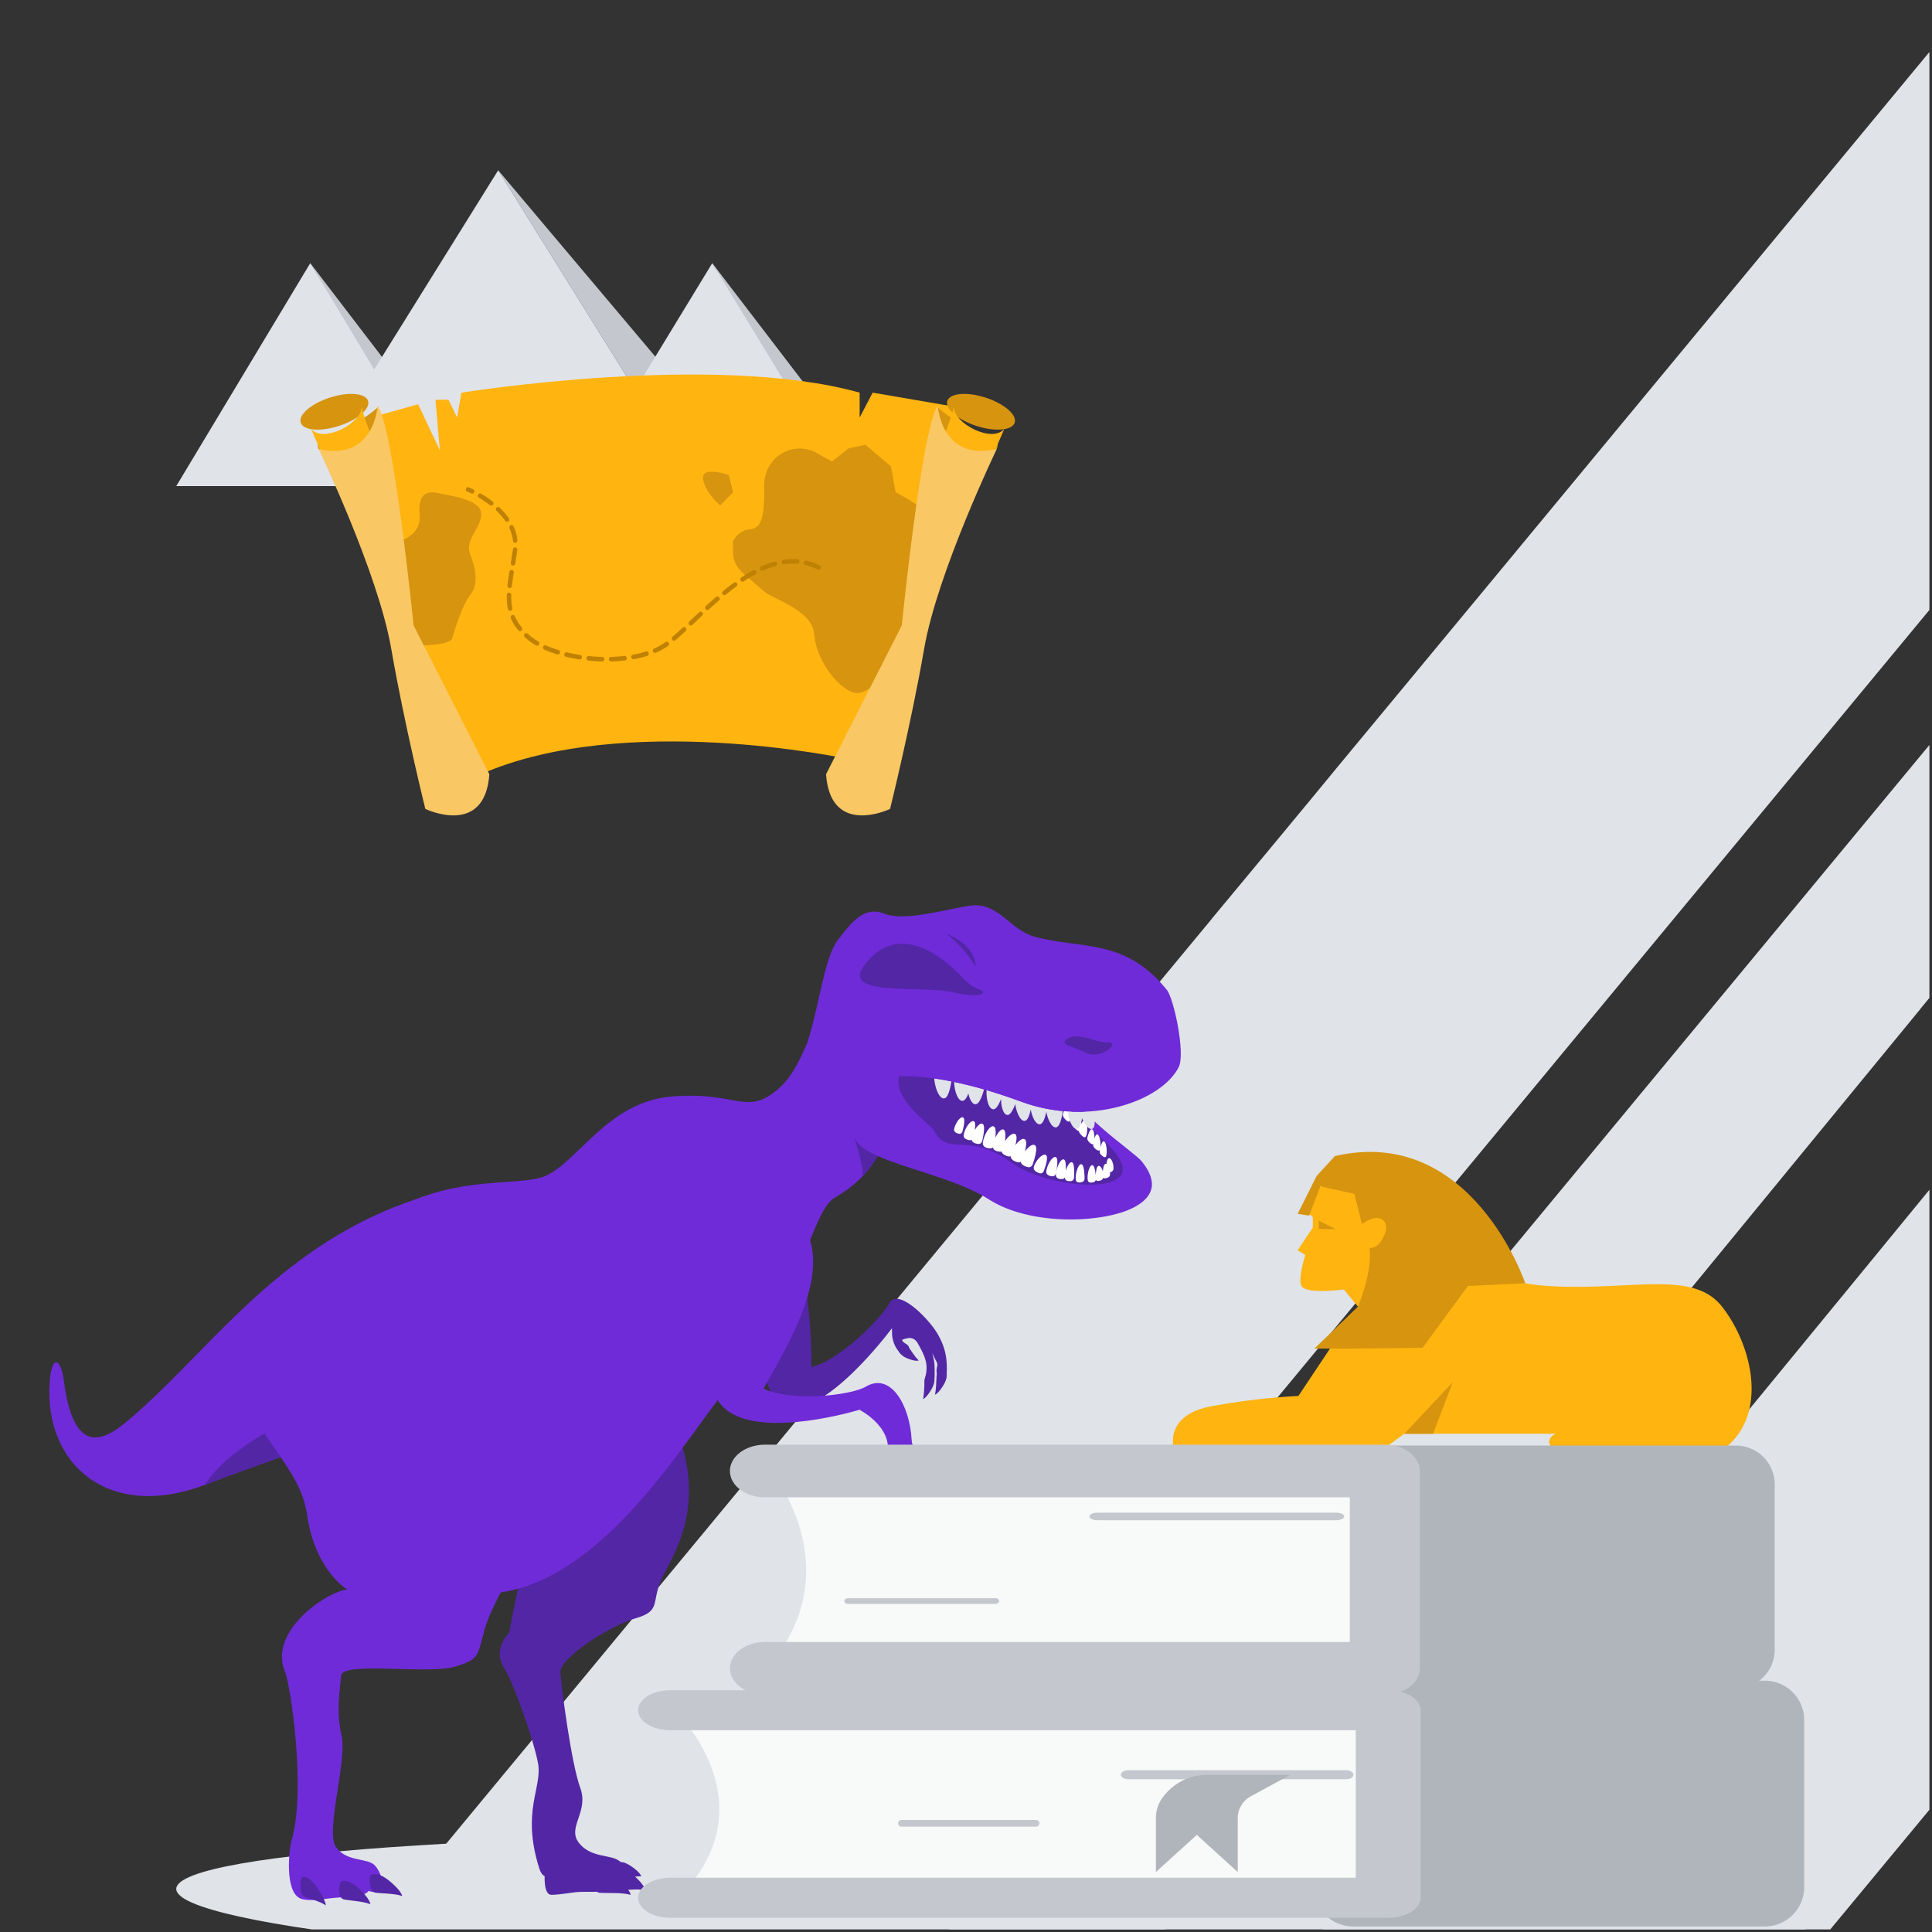 <svg viewBox="0 0 454 454" xmlns="http://www.w3.org/2000/svg" fill-rule="evenodd" clip-rule="evenodd" stroke-linecap="round" stroke-linejoin="round" stroke-miterlimit="1.5"><rect x="0" y="0" width="454" height="454" fill="#333333" stroke="none"/><g transform="scale(2.667)"><path fill="none" d="M0 0h170v170H0z"/><clipPath id="a"><path d="M0 0h170v170H0z"/></clipPath><g clip-path="url(#a)"><path d="M102.376 170.361h-19.07l29.001-35.031 57.79-69.809v93.819l-9.13 11.021h-44.728l18.175-22.15s.01 0 .01-.011l12.386-15.101v-.01l14.702-17.907 1.316-1.602 7.269-8.868V87.805l-.88 1.072v.01l-20.031 24.406-2.376 2.898-10.485 12.786-33.949 41.384z" fill="#e0e3e8"/><path d="M141.628 38.86l-9.159 11.069-.241.281v.009l-14.49 17.491-2.05 2.49-3.95 4.769-4.95 5.961v.009l-9.18 11.081v.01l-22.27 26.899-41.619 50.281v.4h40.369l32.52-39.29 16.781-20.261v-.01l11.639-14.06 35.04-42.329V4.5l-28.44 34.36z" fill="#e0e3e8" fill-rule="nonzero"/><path d="M159.455 169.396c-.069 3.324-32.343 5.354-72.086 4.533-39.743-.82-71.907-4.18-71.838-7.505.069-3.324 32.343-5.353 72.086-4.533 39.743.82 71.907 4.181 71.838 7.505" fill="#e0e3e8" fill-rule="nonzero"/><path d="M43.896 15l23.459 27.826h-6.133L43.896 15zM62.755 23.185L77.78 42.827h-3.868L62.755 23.185zM27.337 23.185l15.026 19.642h-3.868L27.337 23.185z" fill="#c4c8ce"/><path d="M27.337 23.189L39.143 42.83H15.53l11.806-19.642zM62.755 23.189l11.96 19.642h-23.92l11.96-19.642z" fill="#e0e3e8"/><path d="M43.896 15.001l17.326 27.827H26.57L43.896 15z" fill="#e0e3e8"/><g><path d="M118.069 102.404s9.933-3.298 10.33 6.36c0 0 .726 4.076 7.997 4.543 7.27.466 12.735-1.481 15.328 1.817 2.592 3.298 4.125 9.312.333 12.417h-15.328s-.69-.667.333-1.212h-13.329l-1.666 1.212h-18.66s-.806-2.868 3.332-3.635a60.533 60.533 0 017.664-.908l5.248-7.874-1.25-1.515s-3.305.464-3.728-.302c-.333-.606.333-2.726.333-2.726l-.666-.424 1.333-1.999v-.908l-.667-.606s1-1.817 1.396-2.12c0 0-.053-1.711 1.667-2.12z" fill="#ffb410"/><path d="M116.008 103.616l-1.669 3.332 1.008.163.993-2.586 2.993.67.672 2.661s.617-.49 1.224-.542c.606-.051 1.44.542.444 2.057 0 0-.336.605-1 .605 0 0 .332 1.817-1.022 5.149l-3.838 3.698h3.25l6.275-.064 3.997-5.451 5.055-.243s-4.723-13.991-16.772-11.202l-1.61 1.753zM123.733 126.333L128 121.79l-1.736 4.543h-2.532z" fill="#d6940f"/><g><path d="M116.197 108.29h1.465l-1.465-.733v.733z" fill="#d6940f"/></g></g><g><path d="M82.65 117.598c-.782-1.4-3.547-4.173-4.286-2.78-.74 1.394-4.534 5.147-6.88 5.628.1-5.788-1.237-14.18-4.492-16.945l-3.289 11.363c4.312 1.205 2.516 8.938 6.055 9.152 3.256.196 8.086-5.999 8.838-6.99a7.35 7.35 0 00.008.544c.056 1.133.904 2.093 1.258 1.677.69-.815-.364-.799-.37-1.2.513-.193 1.05-.32 1.412.38.21.408.72 1.212.733 2 .011.803-.162.81-.173 1.27-.021.993.901.489.887-.478-.005-.368.01-.872-.04-1.205-.113-.753-.303-1.103.016-.402.113.248.32.502.255.743-.231.864.222 1.015.478 1.256.331.31.455-.898.3-2.014-.113-.81-.407-1.456-.71-2zM54.757 165.624c-.399.067-.59-.84-.577-1.205.013-.366.465-.43.884-.278.418.152 1.283.75 1.44 1.187-.363-.033-.815.077-1.218.176-.193.048-.375.094-.53.12z" fill="#5226a5" fill-rule="nonzero"/><path d="M59.169 124.958c-3.568-7.683-2.666-7.986-9.522-10.754-3.89-1.57-16.033 4.341-10.227 11.472 3.024 3.716 2.7 5.343 3.84 7.61 1.071 2.136 2.997 3.907 2.997 3.907s-1.187 5.202-1.377 6.64c-.874.934-1.17 2.065-.439 3.182.732 1.116 2.534 6.11 2.958 8.306.425 2.196-1.502 4.208.122 9.321.186.586.47.66.47.66s-.101 1.662.598 1.651c.699-.01 1.41-.15 2.116-.232.973-.112 3.448.15 3.721-.44.78.271 1.44-.02 1.44-.02s-.523-1.683-1.29-2.286c-.767-.604-2.524-.245-3.578-1.613-1.055-1.367.911-2.716.126-4.842-.785-2.126-1.67-8.906-1.745-10.169-.075-1.262 4.353-4.11 6.607-4.759 2.255-.647 1.404-1.352 2.256-3.363.852-2.01 4.495-6.589.927-14.271z" fill="#5226a5" fill-rule="nonzero"/><path d="M28.336 112.923c6.448-10.558 16.688-8.015 19.665-9.287 2.978-1.273 5.51-6.55 11.2-7.024 2.095-.175 3.529.012 4.642.204 1.909.329 2.873.672 4.613-.772 2.754-2.287 2.781-6.626 5.138-7.212 2.737-.68 6.628 2.735 5.571 7.653-.88 4.096-1.987 6.95-5.602 9.032-2.19 1.261-3.06 9.504-9.301 16.569-3.376 3.821-10.912 17.501-20.871 18.299-9.96.798-20.92-17.861-15.055-27.462z" fill="#6f2bd8" fill-rule="nonzero"/><path d="M76.023 103.613c-.016-1.147-.468-2.356-.765-3.441l.035.079c.278.626 1.027 1.136 2.043 1.598a9.35 9.35 0 01-1.313 1.764z" fill="#5226a5" fill-rule="nonzero"/><path d="M74.87 94.417c.122 3.07-.576 3.587.423 5.834.999 2.246 8.062 3.006 11.805 5.41 3.744 2.403 10.155 2.103 12.788.732 2.633-1.37 1.399-3.196.72-4.057-.68-.86-6.182-4.417-6.675-6.97-.494-2.555-19.272-6.256-19.06-.949z" fill="#6f2bd8" fill-rule="nonzero"/><path d="M96.133 104.379c-2.253.033-5.326-.713-7.045-1.955-3.893-2.81-5.519-.434-6.772-2.769-.345-.643-3.665-2.763-3.078-4.841l.12-.003c.908-.013 1.901.06 2.96.212.07.879.44 1.764.841 1.758a.282.282 0 00.072-.01c.306-.087.492-.842.597-1.488l.241.05c.033.844.335 1.67.727 1.663a.304.304 0 00.052-.005c.183-.037.344-.304.476-.646.116.538.345.953.626.949a.299.299 0 00.034-.003c.305-.04.556-.71.72-1.302l.226.066a3.423 3.423 0 00-.006.267c.01.729.248 1.42.608 1.415l.02-.001c.247-.022.478-.458.656-.92v.07c.01.706.228 1.358.567 1.353.008 0 .017 0 .026-.002.243-.027.475-.48.654-.952.115.77.452 1.481.807 1.476a.27.27 0 00.074-.011c.224-.068.377-.508.479-.992.14.705.45 1.307.782 1.302a.278.278 0 00.073-.01c.246-.071.413-.574.522-1.103.138.735.476 1.392.824 1.387a.283.283 0 00.066-.009c.3-.079.47-.804.562-1.426l.099.01a4.613 4.613 0 00-.075.2c-.042.123 0 .293.1.414.12.142.281.302.4.3.039 0 .073-.018.1-.059.129.344.307.613.491.687.045.047.09.088.132.125.053.046.103.068.146.067a.106.106 0 00.022-.002c.011.09.051.185.114.26.12.143.28.303.4.3.05 0 .094-.03.124-.105.088-.229.118-.55.095-.826.126.132.255.21.367.209a.217.217 0 00.047-.006c1.407 1.357 2.808 2.597 2.705 3.656-.082.841-1.239 1.227-2.778 1.25zm.053-4.88c-.15.002-.299.455-.372.716-.031.112.01.26.102.362.104.116.243.245.343.244.047-.001.086-.03.11-.103.135-.426.046-1.181-.17-1.218a.082.082 0 00-.013-.001zm-.94-.439a3.4 3.4 0 00.029-.25c.016-.072.03-.146.043-.222l.082.086.044.088a.994.994 0 00-.198.298z" fill="#5226a5" fill-rule="nonzero"/><path d="M97.489 102.565c.025-.21.071-.403.15-.476.216-.193.491.366.47.877-.007.197-.153.288-.304.326.004.056.005.116.003.177-.01.27-.276.337-.466.352a.166.166 0 01-.13-.05c-.06.218-.303.274-.478.284a.176.176 0 01-.177-.101.283.283 0 01-.18.2c-.21.067-.508.103-.541-.218-.058-.602.204-1.394.456-1.257.141.079.215.504.255.86.016-.31.064-.664.182-.77.16-.143.35.108.442.452.021-.266.066-.54.167-.63.048-.045.098-.05.15-.026zm-2.705 1.33c.016.342.332.317.556.257.136-.034.226-.172.223-.337-.009-.393-.051-1.104-.236-1.218-.255-.157-.577.66-.543 1.298zm-.962-.154a.302.302 0 01-.222.144c-.246.011-.588-.032-.565-.406.046-.7.494-1.519.747-1.29.135.123.146.585.127.988.133-.493.402-.895.587-.74.178.15.16.901.135 1.312-.012.173-.115.303-.255.317-.232.028-.545.004-.554-.325zm-1.628-.583c-.062.366.277.462.527.486.151.014.28-.096.316-.27.081-.419.21-1.184.043-1.375-.236-.266-.767.478-.886 1.159zm-1.089-.39c-.118.347.226.523.49.604.156.05.31-.03.37-.195.15-.392.391-1.123.24-1.35-.208-.318-.877.29-1.1.94zm-3.613-1.675a.316.316 0 01-.248.092c-.3-.016-.705-.118-.641-.537.118-.786.731-1.651 1.017-1.354.132.139.124.553.08.96.236-.518.589-.893.782-.683.128.143.117.569.07.98.327-.504.779-.832.955-.565.108.159.057.538-.04.917.325-.443.718-.706.89-.46.115.172.051.599-.051 1.018.327-.463.755-.755.934-.5.183.259-.081 1.143-.247 1.62-.07.198-.248.3-.435.251-.254-.06-.576-.196-.619-.469a.35.35 0 01-.27.044c-.268-.072-.611-.22-.623-.541a.32.32 0 01-.22.02c-.23-.066-.52-.19-.587-.434a.287.287 0 01-.13.022c-.25-.017-.57-.092-.617-.381zm8.835-.3c-.097.09-.282-.072-.41-.219a.41.41 0 01-.105-.36c.077-.27.232-.743.387-.717.159.03.25.443.23.833.064-.21.142-.384.234-.386.207-.003.355.71.284 1.202.07-.278.171-.59.29-.587.215.005.346.795.237 1.27-.06.255-.294.081-.454-.077a.43.43 0 01-.125-.368l.02-.085c-.079.174-.302.02-.456-.126a.43.43 0 01-.135-.375l.003-.005zm-10.715-.372a.25.25 0 01-.186.039c-.25-.036-.589-.156-.51-.515.148-.673.714-1.385.94-1.103.093.115.076.417.028.731.244-.422.57-.7.738-.51.182.207.025 1.013-.077 1.453-.043.181-.19.296-.351.278-.24-.028-.543-.112-.582-.373zm9.447-.783c-.046.013-.106-.01-.166-.061-.207-.182-.485-.484-.423-.782.111-.556.566-.909.751-.518.084.176.067.49.026.78.096-.198.21-.365.315-.338.25.06.316.911.136 1.376-.098.247-.355.01-.523-.197a.502.502 0 01-.116-.26zm-10.98-.195c-.069.31.22.419.443.456.127.022.245-.064.285-.214.093-.355.238-1.012.098-1.187-.19-.246-.69.36-.826.945zm10.214-.726c-.098.247-.355.01-.523-.197-.104-.12-.145-.287-.101-.413.101-.294.308-.808.488-.766.25.056.315.911.136 1.376z" fill="#fff" fill-rule="nonzero"/><path d="M98.886 97.436v.004-.004zm-3.556 1.077c-.07.447-.19.883-.4.947a.19.19 0 01-.067.009c-.218.003-.44-.3-.594-.707a3.21 3.21 0 01-.188-.83c.366.023.728.034 1.087.029l.056-.001c.397-.006.79-.028 1.173-.066.032.245.06.526.064.783.005.338-.033.632-.154.742a.215.215 0 01-.147.059c-.112.001-.24-.077-.369-.208a2.326 2.326 0 01-.348-.51 2.87 2.87 0 01-.109-.239l-.004-.008zm-5.752-1.58a2.444 2.444 0 00-.003.009l.003-.008zm5.698 1.436c.007.016.01.032.018.048l-.018-.048zm-.012-.036l.012.032c-.004-.008-.008-.016-.008-.024l-.004-.008zm5.886-1.795c0 .008 0 .012.004.016l-.004-.016zm-5.933 1.643c.003.012.007.028.014.04a.22.22 0 01-.015-.052v.012zm2.642-.067l.007.036-.007-.036zm-.012-.056c.004.016.008.028.008.044a.267.267 0 00-.008-.052v.008zm-.003-.016v-.016.016zm-2.657.015v.004-.004zm2.641-.103v-.012.012zm-.012-.08l.004.007-.004-.008zm-5.637-.002l.007.036a.228.228 0 01-.007-.048v.012zm-.008-.04v-.012.012zm6.768-.12c0 .004 0 .008.004.012-.004-.004-.004-.012-.008-.016l.004.004zm-.008-.024v.008-.008zm-.007-.028v.004-.004zm-.011-.056zm-6.758.116l.004.008-.004-.008zm-1.357-.053l.004.02-.004-.02zm8.1-.143v-.012.012zm-.008-.048l.003.016c0-.004 0-.008-.003-.016zm-8.104.123l.004.012-.004-.012zm8.103-.14v.005-.004zm-8.122 0l.007.044-.007-.044zm-5.444-1.114c-.132.34-.293.608-.475.643-.018.004-.035.008-.053.008-.39.006-.694-.821-.727-1.665.387.079.779.17 1.174.268l.025.004c.469.117.952.243 1.436.384-.164.594-.414 1.26-.719 1.301-.01 0-.025.005-.035.005-.278.004-.505-.407-.622-.936l-.004-.012zm4.17.835c.004-.008.004-.016.007-.024l-.006.024zm.051-.145c-.006.02-.017.04-.023.064.006-.024.017-.044.023-.064zm-6.383-.256c-.404.006-.776-.88-.845-1.76.493.073.997.158 1.512.263-.107.645-.292 1.4-.597 1.488a.464.464 0 01-.07.01zm19.004-.316c0 .008.003.016.007.024-.004-.008-.004-.016-.007-.024zm-.015-.04l.004.012c0-.004-.004-.008-.004-.012zm-.019-.064c.004.02.012.04.019.06-.007-.016-.011-.036-.015-.052l-.004-.008zm-.015-.065c-.003-.004-.003-.008-.003-.012l.003.012zm-.038-.2l.004.012-.004-.012zm-16.785.091zm-.02-.148c0-.004 0-.012-.004-.016l.004.016zm-.025-.305v.016-.016zM95.3 98.437a.158.158 0 01.015.044v-.012a.086.086 0 01-.015-.032zm-.04-.12l-.03-.084c.011.032.019.064.03.092v-.008zm-.082-.296l.004.008-.004-.008zm-.004-.016l.004.008-.004-.008zm-.003-.016s0 .004.003.008l-.003-.008v-.012.012zm2.644-.132c0-.012-.004-.024-.004-.036v-.008c0 .016.004.036.004.052v-.008zm-.008-.068c0 .004 0 .012.004.016l-.004-.016zm0-.032v.024-.008c0-.008 0-.016-.004-.024l.004.008zm-5.64.047l-.001-.012c0 .008 0 .012.004.02l-.004-.008zm-.013-.1c0-.004 0-.008-.004-.012.004.008.004.012.004.02v-.008zm6.754-.112c0-.008-.004-.02-.004-.028v-.004c0 .012.004.024.008.04l-.004-.008zm-.008-.048v.008-.008zm.046.216c-.01.543-.07 1.287-.303 1.44a.216.216 0 01-.108.033c-.25.004-.53-.486-.662-1.055v.012c-.006.523-.061 1.106-.263 1.246a.196.196 0 01-.119.042c-.344.005-.764-.84-.825-1.612.386-.046.765-.104 1.133-.177l.017-.005c.368-.073.722-.159 1.068-.257l.018-.008c.402-.114.79-.249 1.157-.395.028.2.05.446.053.683.004.277-.017.543-.092.72a.48.48 0 01-.058.106c-.003.008-.01.012-.014.02a.3.3 0 01-.23.12c-.284.004-.628-.412-.773-.929v.016zm-6.756.196c-.112.525-.277 1.021-.522 1.093-.025.005-.046.01-.07.01-.334.004-.645-.598-.782-1.303l-.004.012c-.101.48-.253.912-.477.98a.236.236 0 01-.074.013c-.355.005-.692-.706-.809-1.48.004-.004.007-.012.01-.016-.003.004-.006.012-.01.016-.176.473-.408.927-.65.955h-.028c-.338.005-.555-.647-.569-1.35 0-.024 0-.048.003-.073-.18.465-.412.899-.654.922h-.025c-.358.006-.593-.686-.604-1.413-.002-.093-.003-.181.003-.27.43.127.861.261 1.3.403l.042.016c.434.142.869.292 1.31.45l.025.008c.12.043.24.09.36.132.262.096.523.185.788.265l.021.008c.46.138.922.256 1.376.346l.025.003c.493.098.983.17 1.469.216-.093.62-.262 1.346-.563 1.423a.19.19 0 01-.066.009c-.348.005-.685-.653-.826-1.387v.012zm9.001-1.17l.004.016c-.017.495-.083 1.067-.28 1.267a.262.262 0 01-.185.09c-.288.005-.595-.533-.664-1.139.381-.15.744-.32 1.083-.498l.014-.008c.32-.174.623-.36.902-.552 0 .016.004.032.004.048 0-.016-.004-.032-.004-.048a7.37 7.37 0 00.837-.684c-.08.52-.205 1.14-.378 1.348-.048.061-.097.09-.142.09-.074.002-.138-.07-.193-.185l-.014-.036v-.004c.003.016.01.028.014.04-.043.41-.125.83-.288.985a.247.247 0 01-.167.078c-.218.004-.438-.347-.539-.792-.004-.004-.004-.012-.004-.016zm.936-.443c-.004-.008-.004-.016-.008-.024.004.012.008.02.008.032v-.008zm-16.863-.358c.004.004.004.008.004.012l-.004-.012zm-.018-.278c-.004-.012-.004-.024-.004-.036 0 .016.004.032.004.049v-.013z" fill="#e0e3e8" fill-rule="nonzero"/><path d="M71.11 91.946c1.082-3.304 1.512-7.536 2.691-9.09 1.18-1.554 2.322-3.056 4.081-2.365 1.76.691 4.82-.225 7.456-.674 2.635-.449 3.577 2.124 5.868 2.73 4.151 1.1 7.932.111 11.61 4.679.611.76 1.637 5.571 1.047 6.78-1.428 2.924-7.745 5.33-13.897 3.057-7.111-2.627-13.617-3.23-15.534-.334-1.915 2.897-4.668-.682-3.323-4.783z" fill="#6f2bd8" fill-rule="nonzero"/><path d="M85.95 85.193c-.387-.767-1.445-2.062-2.563-2.933 2.092.885 2.6 2.143 2.563 2.933zM85.877 87.681c-.435.007-1.074-.063-1.94-.262-2.66-.61-9.64.4-7.894-2.191.805-1.194 1.946-2.05 3.407-2.071 1.252-.019 2.739.575 4.452 2.093 1.13 1.001 1.392 1.572 2.298 1.874.611.203.578.544-.323.557zM96.409 92.91a1.58 1.58 0 01-.705-.146c-1.313-.621-2.312-.72-1.745-1.172.244-.195.535-.27.85-.275.454-.007.958.132 1.45.272s.972.28 1.376.274h.028c.44-.007.406.25.122.512a2.213 2.213 0 01-1.376.535z" fill="#5226a5" fill-rule="nonzero"/><path d="M36.603 105.682c-11.591 3.846-17.785 12.787-24.242 18.533-2.152 1.915-5.71 5.425-6.737-2.583-.25-1.948-1.073-2.34-1.247.146-.511 7.271 5.226 12.26 13.69 9.046 10.84-4.116 13.57-4.503 13.57-4.503s12.526-23.148 4.966-20.64z" fill="#6f2bd8" fill-rule="nonzero"/><path d="M18.066 130.824c.992-1.583 2.784-3.086 5.256-4.522.54.79 1.01 1.474 1.42 2.088a237.772 237.772 0 00-6.676 2.434z" fill="#5226a5" fill-rule="nonzero"/><path d="M23.06 125.918c2.531 3.723 3.649 5.152 4.015 7.642.712 4.838 3.514 6.488 3.514 6.488-1.977.27-6.953 3.744-5.477 7.252.49 1.166 1.894 10.511.554 14.953-.17.566-.638 4.43.812 5.027.667.274 1.855.062 2.776-.041 1-.113 2.86-.042 3.22-.633.75.27 1.458-.021 1.458-.021s-.29-1.687-.98-2.291c-.69-.605-2.517-.245-3.388-1.615-.872-1.37 1.026-7.606.534-9.737-.493-2.13-.145-4.04-.042-5.305.059-.726 2.53-.656 5.075-.586 1.891.051 3.823.102 4.834-.175 2.37-.65 2.076-1.032 2.757-3.37 1.178-4.048 5.41-7.61 2.892-15.309-2.518-7.697-4.05-11.004-10.589-13.777-3.709-1.572-16.822 4.352-11.965 11.498zM76.285 122.178c-1.308.778-6.568 1.359-9.007.177 2.738-4.872 7.561-12.76 1.302-16.379l-6.91 7.113c3.528 3.955-.906 8.557 2.345 11.14 3.25 2.584 11.714-.015 11.714-.015s3.616 1.845 2.167 4.708c-1.025 2.025-.004 2.481.72 1.196.685-1.217.668-2.422.668-2.422s.339-.84.351-.005c.024 1.607-.533 2.826-.123 2.991.552.224 1.132-.733 1.195-1.801.042-.714-.352-1.459-.381-2.004-.16-3.057-1.846-6.003-4.04-4.699z" fill="#6f2bd8" fill-rule="nonzero"/><path d="M32.633 167.782c-.604-.241-1.489-.293-2.118-.386a5.316 5.316 0 01-.186-.03c-.328-.06-.439-.463-.444-.843a1.798 1.798 0 01.078-.581c.054-.15.188-.214.362-.217.242-.004.56.115.842.3.485.321 1.398 1.262 1.466 1.757zM81.327 123.264c.108-.446.107-1.094.136-1.556a5.32 5.32 0 01.01-.136c.022-.242.229-.332.428-.345a.699.699 0 01.307.044c.08.036.118.132.125.26.01.176-.043.411-.131.622-.153.36-.618 1.05-.875 1.111zM76.257 130.973c.427-.299.878-.892 1.231-1.285.036-.04.072-.08.106-.115.19-.2.474-.07.695.121.133.115.243.252.296.354.06.114.033.241-.048.364-.113.172-.333.334-.574.436-.414.175-1.39.332-1.706.125zM82.376 122.881c.112-.452.112-1.108.143-1.575a5.28 5.28 0 01.01-.138c.023-.244.237-.336.443-.35a.735.735 0 01.317.045c.082.036.122.133.128.262.01.179-.044.417-.136.63-.158.366-.639 1.064-.905 1.126zM80.948 119.865c-.32-.298-.65-.835-.911-1.198a4.571 4.571 0 00-.078-.107c-.141-.185-.363-.12-.539.002a.877.877 0 00-.237.243c-.05.083-.033.19.026.299.083.153.247.313.43.427.314.197 1.06.456 1.309.334zM78.28 131.168c.404-.36.834-1.015 1.17-1.457l.1-.13c.182-.225.447-.14.652.016.123.094.225.213.274.305.055.104.028.234-.05.368-.108.187-.316.38-.543.517-.39.236-1.308.538-1.602.38zM28.71 167.886c-.305-.212-.7-.363-1.08-.492-.295-.1-.58-.187-.806-.28-.256-.105-.344-.51-.35-.897-.003-.262.03-.515.076-.659.04-.125.124-.18.234-.182.205-.003.5.18.754.445.392.407 1.125 1.532 1.171 2.065zM35.44 167.058c-.56-.187-1.334-.209-1.945-.254a7.392 7.392 0 01-.384-.036c-.39-.048-.525-.586-.53-1.012a1.541 1.541 0 01.036-.389c.043-.163.189-.235.382-.238.236-.003.543.096.824.256.51.293 1.504 1.182 1.617 1.673zM54.988 166.517c-.427-.01-.488-.99-.417-1.365.071-.377.554-.353.969-.11.415.242 1.227 1.035 1.324 1.52-.555-.16-1.363-.032-1.876-.045z" fill="#5226a5" fill-rule="nonzero"/><path d="M52.855 166.773c-.62-.042-.626-1.047-.5-1.484.125-.436.801-.523 1.388-.21.587.313 1.716 1.3 1.829 1.876-.796-.226-1.975-.132-2.717-.182z" fill="#5226a5" fill-rule="nonzero"/></g><g><path d="M32.652 36.793l4.191-1.173 1.907 4.046-.381-4.447h1.144l.763 1.574.381-2.197s22.303-3.591 35.086 0v2.197l1.144-2.197 7.628 1.307S82.86 60.99 74.55 66.839c0 0-19.542-4.184-32.177 1.38 0 0-9.538-13.35-9.721-31.426z" fill="#ffb410"/><path d="M35.381 47.604s1.764-.51 1.595-2.24c-.169-1.732.536-2.164 1.595-1.921 1.059.243 3.932.55 3.827 1.92-.105 1.37-1.49 2.145-.957 3.52.533 1.377.692 2.673 0 3.521-.692.848-1.432 3.2-1.595 3.841-.162.64-3.189.64-3.189.64s-3.827-4.16-1.276-9.281z" fill="#d6940f"/><ellipse cx="1333" cy="3541.84" rx="9" ry="3.842" fill="#d6940f" transform="matrix(-.33 .106 .101 .326 111.627 -1259.657)"/><path d="M33.328 35.842s.425 1.429-1.456 2.957c-1.23.997-3.173 1.234-3.797.764a.818.818 0 01-.072-.413s4.114-2.074 5.325-3.308z" fill="#d6940f"/><path d="M31.871 35.844c-.049 1.529-3.467 3.236-4.47 1.92l.808 1.882c.21.229 3.127.434 4.414-1.226.13-.165-.579-1.543-.752-2.576z" fill="#ffb410"/><path d="M28.075 39.563s5.23 10.874 6.392 17.575c1.162 6.702 3.009 14.137 3.009 14.137s5.249 2.526 5.64-3.057l-6.674-13.116s-1.73-17.232-3.167-19.379c0 0-.274 4.986-5.2 3.84z" fill="#f9c764"/><path d="M73.314 40.663l1.425-1.142 1.504-.34 2.256 1.91.414 2.293c1.749.89 2.986 1.765 3.689 3.266 1.523 3.256-2.065 9.48-3.054 10.645-.988 1.165-2.865 4.264-4.41 3.702-1.546-.561-3.257-3.041-3.392-5.123-.135-2.079-3.674-3.122-4.41-3.756-.426-.37-1.275-1.108-1.918-1.67a2.43 2.43 0 01-.832-1.834v-.94s.497-.947 1.403-1.024c.91-.076 1.403-.607 1.346-3.76-.015-.79.192-1.417.504-1.917a3.08 3.08 0 014.155-1.036c.455.26.895.5 1.32.726z" fill="#d6940f"/><g><path d="M64.21 41.855s-2.481-.867-2.256.382c.226 1.25 1.504 2.293 1.504 2.293l1.128-1.146-.376-1.529z" fill="#d6940f"/></g><g><ellipse cx="1333" cy="3541.84" rx="9" ry="3.842" fill="#d6940f" transform="matrix(.33 .106 -.101 .326 4.272 -1259.657)"/><path d="M82.571 35.842s-.425 1.429 1.455 2.957c1.23.997 3.174 1.234 3.798.764a.818.818 0 00.072-.413s-4.114-2.074-5.325-3.308z" fill="#d6940f"/><path d="M84.028 35.844c.049 1.529 3.467 3.236 4.47 1.92l-.808 1.882c-.21.229-3.127.434-4.414-1.226-.13-.165.579-1.543.752-2.576z" fill="#ffb410"/><path d="M87.824 39.563s-5.23 10.874-6.393 17.575c-1.162 6.702-3.008 14.137-3.008 14.137s-5.25 2.526-5.64-3.057l6.674-13.116s1.73-17.232 3.166-19.379c0 0 .275 4.986 5.2 3.84z" fill="#f9c764"/></g><g><path d="M1211 3560s12.26 5.01 11 14c-1.26 8.99-3.5 14.37 3 20 6.5 5.63 23.98 7.18 32.04 2 8.06-5.18 23.11-26.39 37.76-17.09" fill="none" stroke="#bf8104" stroke-width="1.05" stroke-dasharray="1.05,2.11,2.11,0" stroke-dashoffset="5.27" transform="matrix(.376 0 0 .382 -414.092 -1316.794)"/></g></g><g><path d="M158.967 151.55a3.468 3.468 0 00-3.463-3.465H119.22a3.468 3.468 0 00-3.463 3.465v14.727a3.468 3.468 0 003.463 3.465h36.284a3.468 3.468 0 003.463-3.465V151.55z" fill="#b0b5bc"/><path d="M59.601 150.854s8.502 8.263 0 16.525h63.286v-16.525H59.601z" fill="#f8f9f9"/><path d="M99.414 156.77h19.181c.367 0 .66-.176.66-.397 0-.222-.293-.399-.66-.399h-19.18c-.368 0-.66.177-.66.399 0 .221.292.398.66.398z" fill="#c4c8ce"/><path d="M1027 3746h96.84v41H1027" fill="none" stroke="#c4c8ce" stroke-width="8.75" transform="matrix(.653 0 0 .403 -611.553 -1358.949)"/><path d="M1054 3896h23" fill="none" stroke="#c4c8ce" stroke-width="1.17" transform="matrix(.515 0 0 .504 -463.38 -1802.932)"/><path d="M110.197 158.28a2.186 2.186 0 00-1.139 1.914v4.752l-3.607-3.275-3.606 3.275v-4.742c0-.66.21-1.3.597-1.834.67-.882 1.933-2.016 4.04-1.99h7.213l-3.498 1.9z" fill="#b0b5bc"/><g><path d="M156.372 130.795a3.426 3.426 0 00-3.422-3.426h-34.912a3.428 3.428 0 00-3.428 3.426v14.558a3.428 3.428 0 003.428 3.425h34.912a3.426 3.426 0 003.422-3.425v-14.558z" fill="#b0b5bc"/><path d="M67.768 129.375s7.342 8.691 0 17.382h54.653v-17.382H67.768z" fill="#f8f9f9"/><path d="M96.71 133.95h21.01c.401 0 .721-.149.721-.335 0-.187-.32-.335-.722-.335H96.71c-.401 0-.72.148-.72.335 0 .186.319.335.72.335z" fill="#c4c8ce"/><path d="M1027 3746h96.84v41H1027" fill="none" stroke="#c4c8ce" stroke-width="10.94" transform="matrix(.564 0 0 .424 -511.83 -1458.694)"/><path d="M1054 3896h23" fill="none" stroke="#c4c8ce" stroke-width="1.19" transform="matrix(.564 0 0 .424 -519.73 -1510.833)"/></g></g></g></g></svg>
